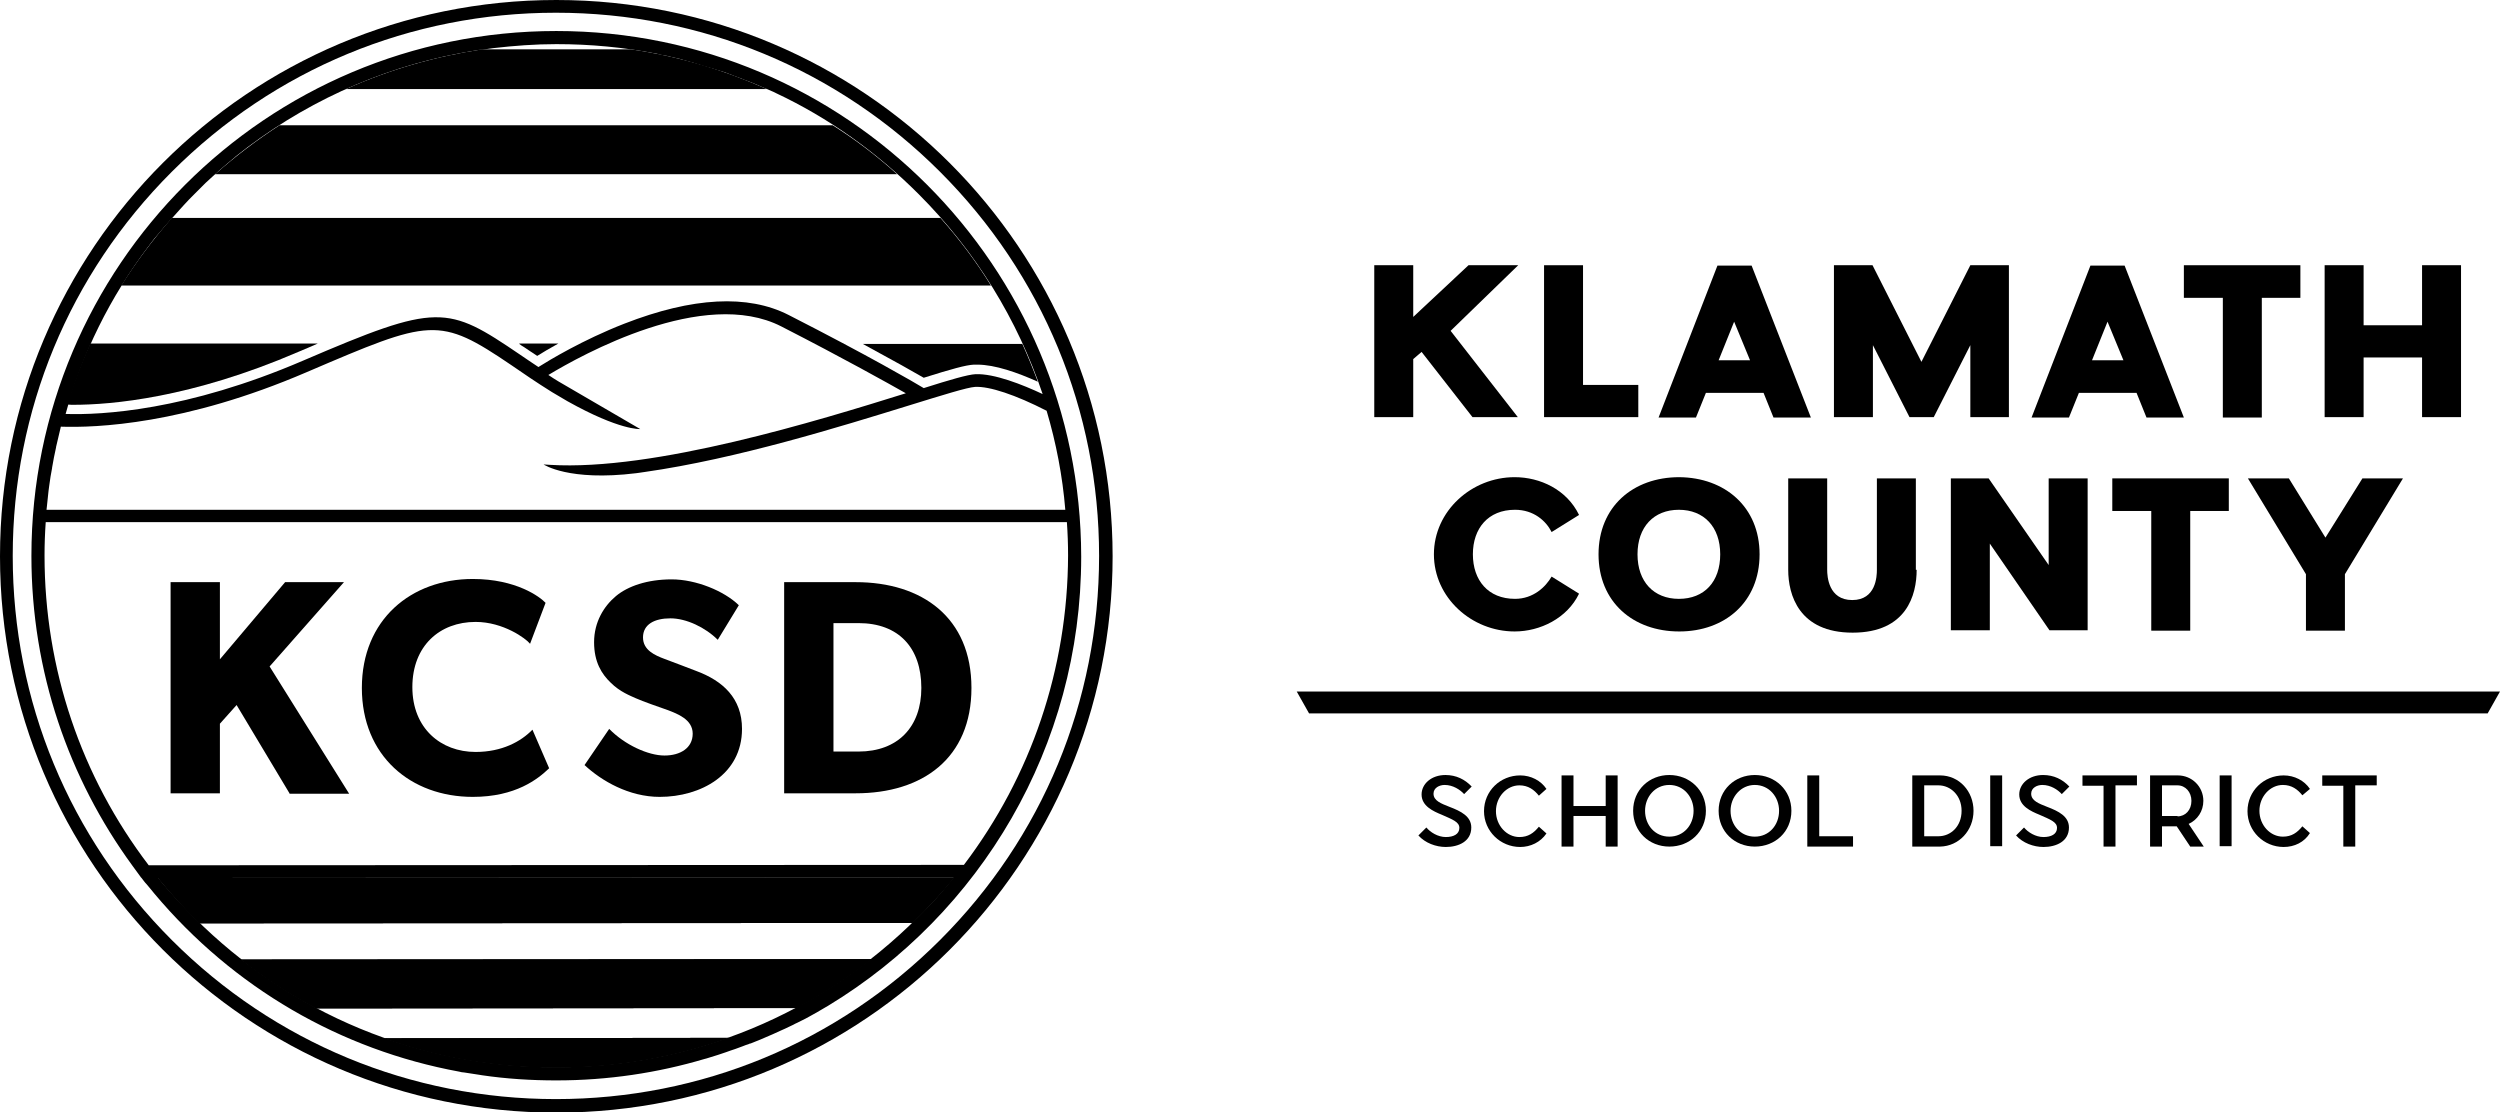 <?xml version="1.0" encoding="utf-8"?>
<!-- Generator: Adobe Illustrator 24.3.0, SVG Export Plug-In . SVG Version: 6.00 Build 0)  -->
<svg version="1.1" id="Layer_1" xmlns="http://www.w3.org/2000/svg" xmlns:xlink="http://www.w3.org/1999/xlink" x="0px" y="0px"
	 viewBox="0 0 628.7 279.7" style="enable-background:new 0 0 628.7 279.7;" xml:space="preserve">
<g>
	<g>
		<g>
			<g>
				<g>
					<path d="M183.3,261l-86.8,0.1c13.7,4.9,28.3,7.4,43.4,7.4C154.9,268.5,169.6,265.9,183.3,261z"/>
					<path d="M219.2,241.2l-158.6,0.1c5.9,4.7,12.3,8.8,18.9,12.3l120.9-0.1C206.9,250,213.2,245.9,219.2,241.2z"/>
					<path d="M239.9,220.7l-200.2,0.1c3.3,4,6.8,7.9,10.4,11.4l179.3-0.1C233.2,228.5,236.7,224.7,239.9,220.7z"/>
				</g>
				<g>
					<g>
						<path d="M130.6,86.5c0.4,0.3,0.8,0.6,1.2,0.8c1,0.7,2.1,1.4,3.3,2.2c1.3-0.8,3.1-1.9,5.3-3.1H130.6z"/>
						<path d="M87,22.4h105.8c-10.9-4.9-22.4-8.3-34.2-10h-37.3C109.4,14.2,97.9,17.5,87,22.4z"/>
					</g>
					<path d="M54.1,43.8h171.5c-5.1-4.6-10.5-8.7-16.2-12.3H70.3C64.6,35.2,59.2,39.3,54.1,43.8z"/>
					<path d="M249.2,71.8c-3.7-6-8-11.7-12.7-17H43.2c-4.7,5.4-9,11.1-12.7,17H249.2z"/>
					<path d="M232.3,95c7-2.2,10.6-3.2,12.6-3.3c0.3,0,0.6,0,0.9,0c4.4,0,10.1,2,15.2,4.3c-1.2-3.2-2.5-6.4-3.9-9.5H217
						C224.9,90.8,230.1,93.7,232.3,95z"/>
					<path d="M18.4,101.8c9.6,0,29.7-1.7,56.6-13.3c1.7-0.7,3.3-1.4,4.9-2.1H22.7c-2.3,5-4.2,10.1-5.8,15.3
						C17.4,101.8,17.9,101.8,18.4,101.8z"/>
				</g>
				<path d="M183.3,261l-86.8,0.1c13.7,4.9,28.3,7.4,43.4,7.4C154.9,268.5,169.6,265.9,183.3,261z"/>
				<path d="M219.2,241.2l-158.6,0.1c5.9,4.7,12.3,8.8,18.9,12.3l120.9-0.1C206.9,250,213.2,245.9,219.2,241.2z"/>
				<path d="M240,220.7l-200.2,0.1c3.3,4,6.8,7.9,10.4,11.4l179.3-0.1C233.2,228.5,236.7,224.7,240,220.7z"/>
			</g>
		</g>
		<g>
			<g>
				<path d="M139.9,7.8c-72.9,0-132,59.1-132,132c0,29.1,9.4,56,25.4,77.9l0,0l1.9,2.6c0.1,0.2,0.3,0.4,0.4,0.5
					c0.4,0.5,0.8,1.1,1.3,1.6c0.3,0.4,0.7,0.8,1,1.2c0.3,0.4,0.6,0.7,0.9,1.1c19.9,23.7,46.8,39.3,76.7,44.8
					c0.4,0.1,0.8,0.2,1.2,0.2c0.4,0.1,0.9,0.1,1.3,0.2c0.9,0.1,1.7,0.3,2.6,0.4c0.2,0,0.4,0.1,0.6,0.1c6.1,0.9,12.4,1.3,18.7,1.3
					c13,0,25.5-1.9,37.3-5.4c0.1,0,0.3-0.1,0.4-0.1c1-0.3,1.9-0.6,2.9-0.9c0.3-0.1,0.6-0.2,0.9-0.3c0.8-0.3,1.6-0.5,2.3-0.8
					c0.4-0.1,0.8-0.3,1.2-0.4c0.6-0.2,1.3-0.5,1.9-0.7c0.5-0.2,1-0.4,1.4-0.5c0.2-0.1,0.4-0.2,0.6-0.2c1.6-0.6,3.2-1.3,4.8-2
					c0.2-0.1,0.5-0.2,0.7-0.3c0.7-0.3,1.5-0.7,2.2-1c0.3-0.1,0.6-0.3,0.9-0.4c0.7-0.3,1.4-0.7,2.1-1c0.3-0.2,0.6-0.3,1-0.5
					c0.7-0.3,1.3-0.7,2-1c0.4-0.2,0.7-0.4,1.1-0.6c0.6-0.3,1.2-0.7,1.8-1c0.6-0.3,1.1-0.7,1.7-1c0.4-0.2,0.8-0.5,1.2-0.7
					c38.1-23.1,63.6-65,63.6-112.9C271.8,66.9,212.7,7.8,139.9,7.8z M11.8,127.3c0.1-1.3,0.3-2.5,0.4-3.8c0.1-0.5,0.1-1,0.2-1.5
					c0.2-1.4,0.4-2.9,0.7-4.3c0,0,0-0.1,0-0.1c0.3-1.7,0.6-3.4,1-5.1c0,0,0,0,0-0.1c0.4-1.7,0.8-3.4,1.2-5.1
					c8.8,0.3,31.1-0.5,61.8-13.7c31.3-13.4,33.2-14.2,51.6-1.7c2.9,2,6.1,4.2,10.1,6.7l3.9,2.3c13.2,7.4,18.3,7,18.3,7l-20.6-12
					c-0.9-0.5-1.7-1.1-2.5-1.6c8.3-5,39.1-22.2,58.6-12.2c16,8.2,26.5,14.1,31.3,16.8c-22.1,6.9-63.3,19.6-89.5,18l-1.6-0.1
					c0,0,6.3,4.3,23.3,2.2c0.5-0.1,1-0.1,1.4-0.2c0.2,0,0.5-0.1,0.7-0.1c0,0,0,0,0,0c23.2-3.3,49.2-11.4,66.7-16.8
					c8.1-2.5,14.5-4.5,16.4-4.6c3.6-0.2,10.2,2,18,6c2.4,8.1,4,16.4,4.7,24.9H11.7C11.7,127.9,11.8,127.6,11.8,127.3z M37.6,61.6
					c0.8-1.1,1.6-2.1,2.5-3.1c0,0,0.1-0.1,0.1-0.1c0.8-1,1.7-2,2.5-2.9c0.3-0.3,0.6-0.7,0.9-1c0.6-0.6,1.1-1.3,1.7-1.9
					c0.3-0.4,0.7-0.7,1-1.1c0.8-0.9,1.6-1.7,2.5-2.6c0,0,0,0,0.1-0.1c0.2-0.2,0.5-0.5,0.7-0.7c0.7-0.7,1.4-1.4,2.1-2.1
					c0.4-0.4,0.8-0.7,1.2-1.1c0.4-0.3,0.7-0.7,1.1-1c0.4-0.3,0.7-0.6,1.1-1c0.5-0.4,0.9-0.8,1.4-1.2c0.2-0.2,0.5-0.4,0.7-0.6
					c0.6-0.5,1.2-1,1.8-1.5c0.1-0.1,0.2-0.1,0.2-0.2C75.7,26.2,95,17.3,115.6,13.4c0.2,0,0.3-0.1,0.5-0.1c0.8-0.1,1.5-0.3,2.3-0.4
					c0.4-0.1,0.8-0.1,1.2-0.2c0.5-0.1,1-0.2,1.6-0.2c0.7-0.1,1.5-0.2,2.2-0.3c0.2,0,0.4-0.1,0.7-0.1c5.2-0.6,10.5-1,15.8-1
					c8.6,0,17,0.8,25.2,2.4c0.1,0,0.2,0,0.3,0.1c0.9,0.2,1.7,0.4,2.6,0.5c0.2,0.1,0.5,0.1,0.7,0.2c0.7,0.2,1.5,0.3,2.2,0.5
					c0.3,0.1,0.7,0.2,1,0.3c0.6,0.2,1.2,0.3,1.8,0.5c0.4,0.1,0.8,0.2,1.3,0.4c0.5,0.1,1.1,0.3,1.6,0.5c0.5,0.1,1,0.3,1.4,0.4
					c0.5,0.1,0.9,0.3,1.4,0.4c0.5,0.2,1,0.3,1.6,0.5c0.4,0.1,0.9,0.3,1.3,0.4c0.5,0.2,1.1,0.4,1.6,0.6c0.4,0.2,0.8,0.3,1.3,0.5
					c0.5,0.2,1.1,0.4,1.6,0.6c0.4,0.2,0.9,0.4,1.3,0.5c0.5,0.2,1,0.4,1.5,0.6c0.5,0.2,1,0.4,1.6,0.7c0.4,0.2,0.8,0.3,1.2,0.5
					c0.7,0.3,1.4,0.6,2.1,0.9c0.2,0.1,0.4,0.2,0.6,0.3c13.2,6.2,25.3,14.8,35.9,25.4c14.4,14.4,24.9,31.6,31.2,50.3
					c-5.1-2.4-12.2-5.2-16.9-5c-1.9,0.1-6.4,1.4-13,3.5c-2.3-1.4-13.8-8.1-34-18.4c-10.2-5.2-24.1-4.5-41.3,2.2
					c-10.5,4.1-18.9,9.2-21.6,10.9c-1.6-1.1-3.2-2.1-4.6-3.1c-18.4-12.5-20.6-13.1-54.6,1.5c-29.3,12.6-50.7,13.7-59.7,13.4
					C20.6,89,27.7,74.7,37.3,62C37.4,61.9,37.5,61.8,37.6,61.6z M230.8,230.7c-24.3,24.3-56.6,37.7-91,37.7s-66.7-13.4-91-37.7
					c-3.2-3.2-6.2-6.5-9-9.9l200-0.1C237.1,224.1,234.1,227.5,230.8,230.7z M242.4,217.5l-205,0.1c-17-22.3-26.2-49.4-26.2-77.9
					c0-2.8,0.1-5.6,0.3-8.4h256.8c0.2,2.8,0.3,5.6,0.3,8.4C268.5,168.2,259.3,195.2,242.4,217.5z"/>
			</g>
		</g>
		<g>
			<g>
				<path d="M72.8,199.5l-13.3-22.2l-4.2,4.7v17.5H42.9v-53.1h12.4v19.4l16.4-19.4h14.8l-18.7,21.2l20,32H72.8z"/>
				<path d="M118.9,200.4c-15.6,0-27.9-10.3-27.9-27.4c0-17.2,12.4-27.4,27.9-27.4c10.9,0,16.9,4.5,18.3,6l-3.9,10.3
					c-1-1.3-6.7-5.5-13.7-5.5c-9,0-15.9,6-15.9,16.4c0,10.4,7.2,16.3,15.9,16.3c6.6,0,11.4-2.6,14.3-5.6l4.2,9.7
					C135.3,195.9,129.7,200.4,118.9,200.4z"/>
				<path d="M165.9,200.4c-7.7,0-14.6-4-18.9-8l6.2-9.1c3.9,4,9.8,6.7,13.9,6.7c4,0,7.1-1.9,7.1-5.5c0-3.6-3.9-5-6.2-5.9
					c-2.3-0.8-6.3-2.2-8.1-3c-1.3-0.6-4-1.6-6.3-3.9c-2.3-2.2-4.2-5.2-4.2-10.2c0-5.1,2.5-9.1,5.5-11.6c3-2.5,7.9-4.2,14-4.2
					s13.2,2.9,16.9,6.5l-5.3,8.7c-3.1-3.1-7.9-5.4-11.9-5.4c-4,0-6.9,1.5-6.9,4.8c0,3.2,3,4.5,5.4,5.4c2.3,0.9,6.2,2.3,7.9,3
					c6.8,2.5,11.6,6.9,11.6,14.6C186.6,194.8,176.2,200.4,165.9,200.4z"/>
				<path d="M215.2,199.5h-18v-53.1h18c16.7,0,29.1,8.9,29.1,26.6C244.3,190.7,232,199.5,215.2,199.5z M215.9,156.7h-6.3v32.3h6.3
					c9.9,0,15.8-6.2,15.8-16C231.7,162.9,226,156.7,215.9,156.7z"/>
			</g>
		</g>
		<path d="M139.9,0C62.6,0,0,62.6,0,139.9s62.6,139.9,139.9,139.9s139.9-62.6,139.9-139.9S217.1,0,139.9,0z M236.4,236.4
			c-25.8,25.8-60.1,40-96.6,40s-70.8-14.2-96.6-40c-25.8-25.8-40-60.1-40-96.6c0-36.5,14.2-70.8,40-96.6s60.1-40,96.6-40
			s70.8,14.2,96.6,40s40,60.1,40,96.6C276.4,176.3,262.2,210.6,236.4,236.4z"/>
	</g>
	<path d="M381.7,104.9h-11.4l-12.8-16.4l-2.1,1.8v14.6h-9.8V66.7h9.8v13l13.9-13h12.5l-17,16.5L381.7,104.9z"/>
	<path d="M412,104.9h-23.7V66.7h9.8v30.1H412V104.9z"/>
	<path d="M443.5,98.8h-14.5l-2.5,6.2h-9.4l14.8-38.2h8.6l14.9,38.2H446L443.5,98.8z M440.1,90.6l-4-9.7l-3.9,9.7H440.1z"/>
	<path d="M505.3,104.9h-9.8V86.8l-9.2,18.1h-6.1L471,86.8v18.1h-9.8V66.7h9.7L483.2,91l12.3-24.3h9.7V104.9z"/>
	<path d="M537.3,98.8h-14.5l-2.5,6.2h-9.4l14.8-38.2h8.6l14.9,38.2h-9.4L537.3,98.8z M534,90.6l-4-9.7l-3.9,9.7H534z"/>
	<path d="M568.8,74.9v30.1H559V74.9h-9.8v-8.2h29.3v8.2H568.8z"/>
	<path d="M618.9,104.9h-9.8v-15h-14.7v15h-9.8V66.7h9.8v15.1h14.7V66.7h9.8V104.9z"/>
	<path d="M380.9,158.8c-10.8,0-20.3-8.5-20.3-19.4c0-10.9,9.5-19.4,20.3-19.4c6.4,0,13.1,3.1,16.2,9.5l-6.9,4.3
		c-1.4-2.8-4.5-5.6-9.2-5.6c-6.8,0-10.6,4.7-10.6,11.2c0,6.5,3.8,11.2,10.6,11.2c4.6,0,7.7-3,9.2-5.6l6.9,4.3
		C394.1,155.5,387.3,158.8,380.9,158.8z"/>
	<path d="M442.5,139.4c0,12-8.7,19.4-20.2,19.4c-11.6,0-20.3-7.4-20.3-19.4c0-12,8.7-19.4,20.3-19.4
		C433.8,120.1,442.5,127.5,442.5,139.4z M411.8,139.4c0,6.9,4.1,11.2,10.4,11.2c6.4,0,10.4-4.3,10.4-11.2c0-6.9-4.1-11.2-10.4-11.2
		C415.9,128.2,411.8,132.5,411.8,139.4z"/>
	<path d="M482,143.3c0,6.3-2.5,15.8-16.1,15.8c-13.5,0-16.2-9.5-16.2-15.8v-23h9.8v23c0,1.6,0.3,7.6,6.3,7.6c6,0,6.2-6,6.2-7.6v-23
		h9.8V143.3z"/>
	<path d="M515.4,158.5l-15-21.8v21.8h-9.8v-38.2h9.5l15.1,21.8v-21.8h9.8v38.2H515.4z"/>
	<path d="M550.8,128.5v30.1h-9.8v-30.1h-9.8v-8.2h29.3v8.2H550.8z"/>
	<path d="M589.7,144.4v14.2h-9.8v-14.2l-14.6-24.1h10.3l9.2,14.9l9.3-14.9h10.2L589.7,144.4z"/>
	<path d="M370,208.1c0,3.5-3.2,4.9-6.4,4.9c-2.5,0-5.2-1-6.9-2.9l2-2c1,1.2,2.9,2.4,4.9,2.4c1.9,0,3.4-0.7,3.4-2.3
		c0-1.5-1.7-2.1-4.4-3.3c-2.2-0.9-5.1-2.2-5.1-5.1c0-2.7,2.5-4.9,6-4.9c2.7,0,4.9,1.1,6.6,2.9l-1.9,1.9c-1-1.1-2.8-2.3-4.9-2.3
		c-1.3,0-2.8,0.7-2.8,2.2c0,1.8,2,2.5,4,3.3C367.4,204,370,205.3,370,208.1z"/>
	<path d="M382.3,213c-5,0-9.1-4-9.1-9c0-5.1,4.1-9,9.1-9c2.7,0,5.2,1.3,6.6,3.4l-1.9,1.7c-1.2-1.5-2.7-2.6-4.9-2.6
		c-3.2,0-5.9,2.9-5.9,6.5c0,3.6,2.7,6.5,5.9,6.5c2.2,0,3.6-1,4.9-2.6l1.9,1.7C387.4,211.8,384.9,213,382.3,213z"/>
	<path d="M406.8,212.9h-3v-7.7h-8.1v7.7h-3V195h3v7.7h8.1V195h3V212.9z"/>
	<path d="M429,203.9c0,5.3-4.1,9-9.2,9c-5.1,0-9.1-3.8-9.1-9c0-5.3,4.1-9,9.1-9C424.9,194.9,429,198.7,429,203.9z M413.7,203.9
		c0,3.6,2.5,6.5,6.1,6.5c3.6,0,6.1-2.9,6.1-6.5c0-3.5-2.5-6.5-6.1-6.5C416.2,197.4,413.7,200.4,413.7,203.9z"/>
	<path d="M450.5,203.9c0,5.3-4.1,9-9.2,9c-5.1,0-9.1-3.8-9.1-9c0-5.3,4.1-9,9.1-9C446.4,194.9,450.5,198.7,450.5,203.9z
		 M435.2,203.9c0,3.6,2.5,6.5,6.1,6.5c3.6,0,6.1-2.9,6.1-6.5c0-3.5-2.5-6.5-6.1-6.5C437.8,197.4,435.2,200.4,435.2,203.9z"/>
	<path d="M466,212.9h-11.5V195h3v15.3h8.5V212.9z"/>
	<path d="M487.9,212.9h-7V195h7c4.8,0,8.4,4,8.4,8.9C496.3,208.9,492.6,212.8,487.9,212.9z M493.3,203.9c0-3.9-2.8-6.4-5.8-6.4h-3.6
		v12.8h3.6C490.5,210.3,493.3,207.9,493.3,203.9z"/>
	<path d="M500.5,212.9V195h3v17.8H500.5z"/>
	<path d="M520.3,208.1c0,3.5-3.2,4.9-6.4,4.9c-2.5,0-5.2-1-6.9-2.9l2-2c1,1.2,2.9,2.4,4.9,2.4c1.9,0,3.4-0.7,3.4-2.3
		c0-1.5-1.7-2.1-4.4-3.3c-2.2-0.9-5.1-2.2-5.1-5.1c0-2.7,2.5-4.9,6-4.9c2.7,0,4.9,1.1,6.6,2.9l-1.9,1.9c-1-1.1-2.8-2.3-4.9-2.3
		c-1.3,0-2.8,0.7-2.8,2.2c0,1.8,2,2.5,4,3.3C517.7,204,520.3,205.3,520.3,208.1z"/>
	<path d="M532,197.6v15.3h-3v-15.3h-5.3V195h13.7v2.5H532z"/>
	<path d="M550.4,207.2l3.8,5.7h-3.4l-3.4-5.1h-3.7v5.1h-3V195h7c3.5,0,6.4,2.8,6.4,6.4C554.1,204,552.6,206.2,550.4,207.2z
		 M547.6,205.3c2,0,3.5-1.6,3.5-3.9c0-2.2-1.5-3.9-3.5-3.9h-3.9v7.7H547.6z"/>
	<path d="M558.2,212.9V195h3v17.8H558.2z"/>
	<path d="M574.3,213c-5,0-9.1-4-9.1-9c0-5.1,4.1-9,9.1-9c2.7,0,5.2,1.3,6.6,3.4L579,200c-1.2-1.5-2.7-2.6-4.9-2.6
		c-3.2,0-5.9,2.9-5.9,6.5c0,3.6,2.7,6.5,5.9,6.5c2.2,0,3.6-1,4.9-2.6l1.9,1.7C579.5,211.8,577,213,574.3,213z"/>
	<path d="M592.3,197.6v15.3h-3v-15.3H584V195h13.7v2.5H592.3z"/>
	<polygon points="625.6,179.4 329.2,179.4 326.1,173.9 628.7,173.9 	"/>
</g>
</svg>
